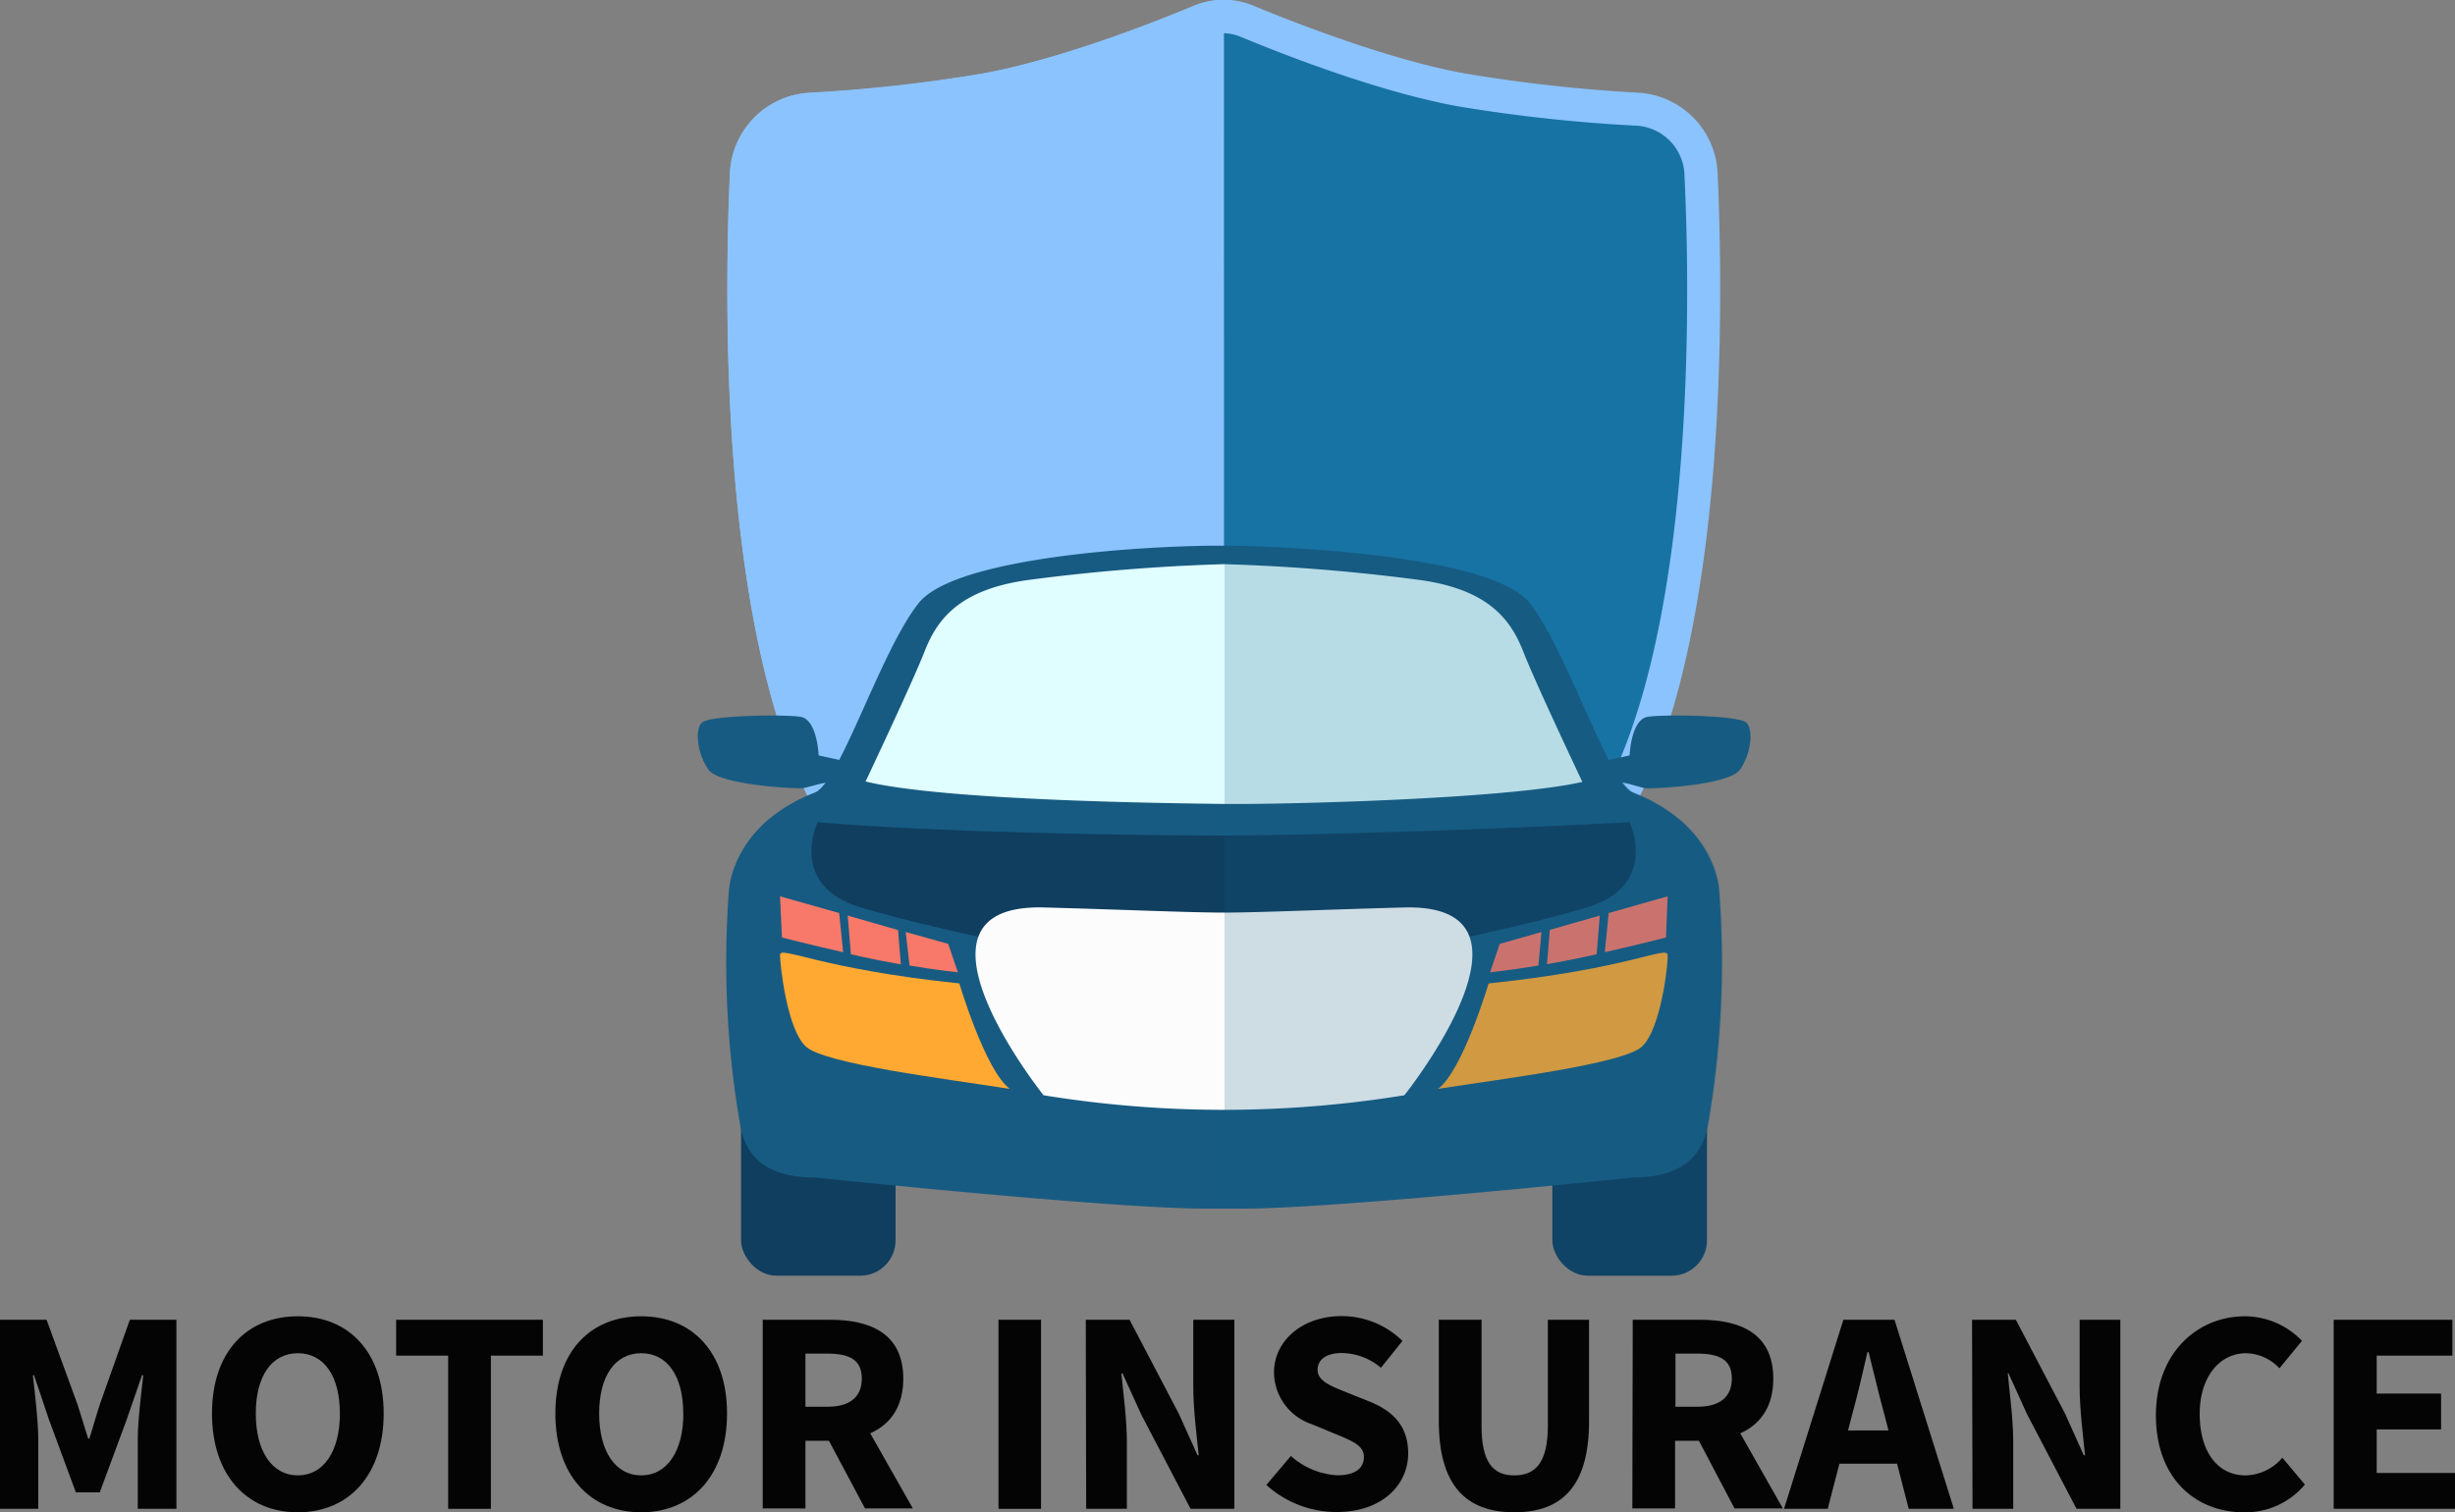 <svg xmlns="http://www.w3.org/2000/svg" viewBox="0 0 253.96 156.47"><rect x="0" y="0" width="253.96" height="156.47" fill="#808080" stroke="none"/><defs><style>.cls-1{isolation:isolate;}.cls-2{fill:#1773a4;}.cls-3,.cls-4{fill:#8bc3ff;}.cls-11,.cls-4{mix-blend-mode:multiply;}.cls-5{fill:#0f3e5f;}.cls-11,.cls-6{fill:#175b82;}.cls-7{fill:#ffa932;}.cls-8{fill:#f87969;}.cls-9{fill:#fcfcfc;}.cls-10{fill:#e0fdff;}.cls-11{opacity:0.2;}.cls-12{fill:#040404;}</style></defs><g class="cls-1"><g id="Layer_2" data-name="Layer 2"><g id="Motor"><path class="cls-2" d="M178.32,18a7,7,0,0,0-6.58-6.69,163.53,163.53,0,0,1-18.23-2c-8-1.46-17.71-5.26-22.16-7.11a6.37,6.37,0,0,0-4.85,0c-4.45,1.85-14.17,5.65-22.17,7.11a163.11,163.11,0,0,1-18.22,2A7,7,0,0,0,79.53,18c-.6,13.42-.94,44.73,7.55,63C100.62,110,120.7,118.69,127,120.76a6.16,6.16,0,0,0,3.89,0c6.28-2.07,26.36-10.74,39.9-39.81C179.26,62.73,178.92,31.42,178.32,18Z" transform="translate(-2.31)"/><path class="cls-3" d="M128.92,122.8a8,8,0,0,1-2.48-.4c-6.09-2-27-10.89-40.92-40.73-8.7-18.67-8.29-50.8-7.71-63.75A8.72,8.72,0,0,1,86,9.59a160.57,160.57,0,0,0,18-2c8-1.45,17.91-5.37,21.81-7a8,8,0,0,1,6.17,0c3.9,1.62,13.83,5.54,21.81,7a160.57,160.57,0,0,0,18,2,8.72,8.72,0,0,1,8.2,8.33c.58,13,1,45.08-7.71,63.75-13.9,29.84-34.83,38.72-40.92,40.73A8.06,8.06,0,0,1,128.92,122.8Zm0-119.36a4.64,4.64,0,0,0-1.76.35c-5,2.07-14.5,5.75-22.52,7.21a162.3,162.3,0,0,1-18.43,2,5.28,5.28,0,0,0-5,5.05c-.57,12.7-1,44.16,7.38,62.15,13.32,28.59,33.13,37,38.89,38.91a4.5,4.5,0,0,0,2.81,0c5.76-1.9,25.57-10.32,38.88-38.91,8.38-18,8-49.45,7.39-62.15a5.28,5.28,0,0,0-5-5.05,162.3,162.3,0,0,1-18.43-2c-8-1.46-17.55-5.14-22.52-7.21A4.66,4.66,0,0,0,128.92,3.44Z" transform="translate(-2.31)"/><path class="cls-4" d="M128.92,0a8,8,0,0,0-3.08.62c-3.9,1.62-13.83,5.54-21.81,7a160.57,160.57,0,0,1-18,2,8.72,8.72,0,0,0-8.2,8.33c-.58,13-1,45.08,7.71,63.75,13.89,29.84,34.83,38.72,40.92,40.73a8,8,0,0,0,2.48.4h0Z" transform="translate(-2.31)"/><rect class="cls-5" x="76.66" y="101.75" width="15.98" height="30.24" rx="3.65"/><rect class="cls-5" x="160.59" y="101.75" width="15.98" height="30.24" rx="3.65"/><path class="cls-6" d="M180.16,92.37a6.92,6.92,0,0,0-.21-1.45v0a12.25,12.25,0,0,0-.42-1.33s0,0,0,0c-.9-2.32-3.06-5.52-8.26-7.57-2.58-1-6.88-14.78-10.73-19.63s-24.8-5.87-31.6-5.93-27.65,1-31.59,5.93S89.18,81,86.6,82c-5.21,2.05-7.36,5.25-8.26,7.57l0,0a10.38,10.38,0,0,0-.42,1.33v0a7.49,7.49,0,0,0-.22,1.45,98.53,98.53,0,0,0,1.17,24c.65,4,3.62,5.47,7.64,5.47,0,0,30.77,3.23,40.42,3.23l2,0,2,0c9.65,0,40.42-3.23,40.42-3.23,4,0,7-1.51,7.64-5.47A98,98,0,0,0,180.16,92.37Z" transform="translate(-2.31)"/><path class="cls-6" d="M89.79,78.77,87,78.16s-.14-3.73-1.89-4-9.43-.15-10.2.61-.45,3.27.69,4.87,9.13,2,9.82,1.9S88,80.67,89.11,81,90.1,79.66,89.79,78.77Z" transform="translate(-2.31)"/><path class="cls-7" d="M101.55,101.75s2.67,9,5.22,10.91c-6.93-1.08-19.13-2.59-21.09-4.37S83,99.82,83,98.81,87,100.23,101.55,101.75Z" transform="translate(-2.31)"/><path class="cls-8" d="M89.12,94.47,83,92.74,83.2,97s2.93.75,6.33,1.52Z" transform="translate(-2.31)"/><path class="cls-8" d="M96.4,99.9c3,.5,5,.7,5,.7l-1-2.94L96,96.43Z" transform="translate(-2.31)"/><path class="cls-8" d="M90,94.73l.33,4L91.5,99c1.45.31,2.79.57,4,.78l-.29-3.55Z" transform="translate(-2.31)"/><path class="cls-6" d="M168.05,78.77l2.84-.61s.13-3.73,1.88-4,9.44-.15,10.2.61.46,3.27-.68,4.87-9.13,2-9.82,1.9-2.66-.91-3.73-.61S167.75,79.66,168.05,78.77Z" transform="translate(-2.31)"/><path class="cls-5" d="M170.89,85.07c-12.68.7-33.5,1.38-42,1.38s-29.54-.3-42-1.38c0,0-3.13,6.54,4.45,8.82,7.27,2.19,28,6.81,37.47,6.7H129c9.48.11,30.2-4.51,37.48-6.7C174,91.61,170.89,85.07,170.89,85.07Z" transform="translate(-2.31)"/><path class="cls-9" d="M147.59,93.89c-7.63.2-15,.53-18.67.53s-11-.33-18.66-.53c-15.83-.39,0,19.43,0,19.43a116.46,116.46,0,0,0,18.66,1.51,116.48,116.48,0,0,0,18.67-1.51S163.41,93.5,147.59,93.89Z" transform="translate(-2.31)"/><path class="cls-7" d="M156.3,101.75s-2.67,9-5.23,10.91c6.94-1.08,19.14-2.59,21.09-4.37s2.72-8.47,2.66-9.48S170.89,100.23,156.3,101.75Z" transform="translate(-2.31)"/><path class="cls-10" d="M159.92,67.5C158.7,64.38,156.56,61,149.11,60a199.23,199.23,0,0,0-20.19-1.63A199,199,0,0,0,108.74,60c-7.46,1-9.59,4.34-10.81,7.46s-6.08,13.4-6.08,13.4c8.29,2,31.51,2.25,37.07,2.32S158,82.72,166,80.9C166,80.9,161.13,70.62,159.92,67.5Z" transform="translate(-2.31)"/><path class="cls-8" d="M168.72,94.47l6.1-1.73L174.65,97s-2.93.75-6.33,1.52Z" transform="translate(-2.31)"/><path class="cls-8" d="M161.45,99.9c-3,.5-5,.7-5,.7l1-2.94,4.32-1.23Z" transform="translate(-2.31)"/><path class="cls-8" d="M167.8,94.73l-.32,4-1.14.25c-1.44.31-2.79.57-4,.78l.29-3.55Z" transform="translate(-2.31)"/><path class="cls-11" d="M182.29,79.68c1.14-1.6,1.45-4.11.68-4.87s-8.44-.84-10.2-.61-1.88,4-1.88,4l-2.14.46c-2.43-4.64-5.45-12.79-8.23-16.29-3.93-5-24.7-5.86-31.54-5.93V125l2,0c6.41,0,22.12-1.42,32-2.38v5.68a3.66,3.66,0,0,0,3.65,3.65h8.68a3.66,3.66,0,0,0,3.65-3.65V116.78c0-.15.09-.28.12-.44a98,98,0,0,0,1.16-24,6.92,6.92,0,0,0-.21-1.45v0a12.25,12.25,0,0,0-.42-1.33s0,0,0,0c-.9-2.32-3.06-5.52-8.26-7.57a2.87,2.87,0,0,1-1.07-1c.91.16,1.86.5,2.29.59C173.16,81.73,181.14,81.28,182.29,79.68Z" transform="translate(-2.31)"/><path class="cls-12" d="M2.31,136.55H7.13l3.17,8.69c.39,1.16.74,2.41,1.13,3.61h.12c.39-1.2.72-2.45,1.11-3.61l3.08-8.69h4.82v19.56h-4v-7.18c0-1.9.36-4.75.57-6.64H17l-1.6,4.63-2.77,7.49H10.16l-2.77-7.49-1.56-4.63H5.71c.21,1.89.56,4.74.56,6.64v7.18h-4Z" transform="translate(-2.31)"/><path class="cls-12" d="M24.24,146.25c0-6.39,3.61-10.06,8.88-10.06S42,139.88,42,146.25s-3.6,10.22-8.88,10.22S24.24,152.63,24.24,146.25Zm13.23,0c0-3.92-1.68-6.24-4.35-6.24s-4.35,2.32-4.35,6.24,1.69,6.4,4.35,6.4S37.47,150.17,37.47,146.25Z" transform="translate(-2.31)"/><path class="cls-12" d="M48.67,140.26H43.29v-3.71H58.47v3.71H53.09v15.85H48.67Z" transform="translate(-2.31)"/><path class="cls-12" d="M59.76,146.25c0-6.39,3.61-10.06,8.88-10.06s8.88,3.69,8.88,10.06-3.6,10.22-8.88,10.22S59.76,152.63,59.76,146.25Zm13.23,0c0-3.92-1.68-6.24-4.35-6.24s-4.35,2.32-4.35,6.24,1.69,6.4,4.35,6.4S73,150.17,73,146.25Z" transform="translate(-2.31)"/><path class="cls-12" d="M81.21,136.55h7c4.15,0,7.54,1.44,7.54,6.09s-3.39,6.43-7.54,6.43H85.63v7H81.21Zm6.68,9c2.32,0,3.57-1,3.57-2.92s-1.25-2.58-3.57-2.58H85.63v5.5Zm-.45,2.35,3.06-2.83,6.24,11H91.79Z" transform="translate(-2.31)"/><path class="cls-12" d="M105.6,136.55H110v19.56H105.6Z" transform="translate(-2.31)"/><path class="cls-12" d="M114.63,136.55h4.53l5.1,9.73,1.93,4.29h.12c-.21-2.06-.56-4.8-.56-7.11v-6.91H130v19.56h-4.53l-5.1-9.75-1.94-4.27h-.12c.21,2.15.57,4.77.57,7.08v6.94h-4.21Z" transform="translate(-2.31)"/><path class="cls-12" d="M133.31,153.64l2.54-3a7.8,7.8,0,0,0,4.8,2c1.85,0,2.75-.73,2.75-1.89s-1.11-1.62-2.82-2.33L138,147.35A5.7,5.7,0,0,1,134.1,142c0-3.24,2.89-5.83,7-5.83a9,9,0,0,1,6.29,2.57l-2.23,2.78a6.35,6.35,0,0,0-4.06-1.53c-1.52,0-2.49.64-2.49,1.75s1.28,1.64,3,2.32l2.49,1c2.39,1,3.88,2.55,3.88,5.32,0,3.24-2.7,6.06-7.36,6.06A10.81,10.81,0,0,1,133.31,153.64Z" transform="translate(-2.31)"/><path class="cls-12" d="M151.15,147.05v-10.5h4.42V147.5c0,3.83,1.2,5.15,3.39,5.15s3.47-1.32,3.47-5.15V136.55h4.26v10.5c0,6.56-2.67,9.42-7.73,9.42S151.15,153.61,151.15,147.05Z" transform="translate(-2.31)"/><path class="cls-12" d="M171.21,136.55h7c4.15,0,7.54,1.44,7.54,6.09s-3.39,6.43-7.54,6.43h-2.62v7h-4.42Zm6.68,9c2.32,0,3.57-1,3.57-2.92s-1.25-2.58-3.57-2.58h-2.26v5.5Zm-.45,2.35,3.06-2.83,6.24,11h-5Z" transform="translate(-2.31)"/><path class="cls-12" d="M193,136.55h5.29l6.14,19.56h-4.67l-2.56-9.91c-.54-1.95-1.07-4.26-1.59-6.3h-.12c-.47,2.06-1,4.35-1.54,6.3l-2.57,9.91h-4.52ZM190.9,148h9.41v3.44H190.9Z" transform="translate(-2.31)"/><path class="cls-12" d="M206.31,136.55h4.53l5.1,9.73,1.93,4.29H218c-.21-2.06-.56-4.8-.56-7.11v-6.91h4.21v19.56h-4.53l-5.1-9.75-1.94-4.27H210c.21,2.15.57,4.77.57,7.08v6.94h-4.21Z" transform="translate(-2.31)"/><path class="cls-12" d="M225.33,146.44c0-6.48,4.29-10.25,9.23-10.25a8.23,8.23,0,0,1,5.88,2.54l-2.33,2.84a4.88,4.88,0,0,0-3.45-1.56c-2.68,0-4.8,2.37-4.8,6.29s1.87,6.35,4.73,6.35a5.12,5.12,0,0,0,3.82-1.83l2.33,2.78a8,8,0,0,1-6.31,2.87C229.47,156.47,225.33,153,225.33,146.44Z" transform="translate(-2.31)"/><path class="cls-12" d="M243.72,136.55H256v3.71h-7.83v3.93h6.66v3.7h-6.66v4.51h8.13v3.71H243.72Z" transform="translate(-2.31)"/></g></g></g></svg>